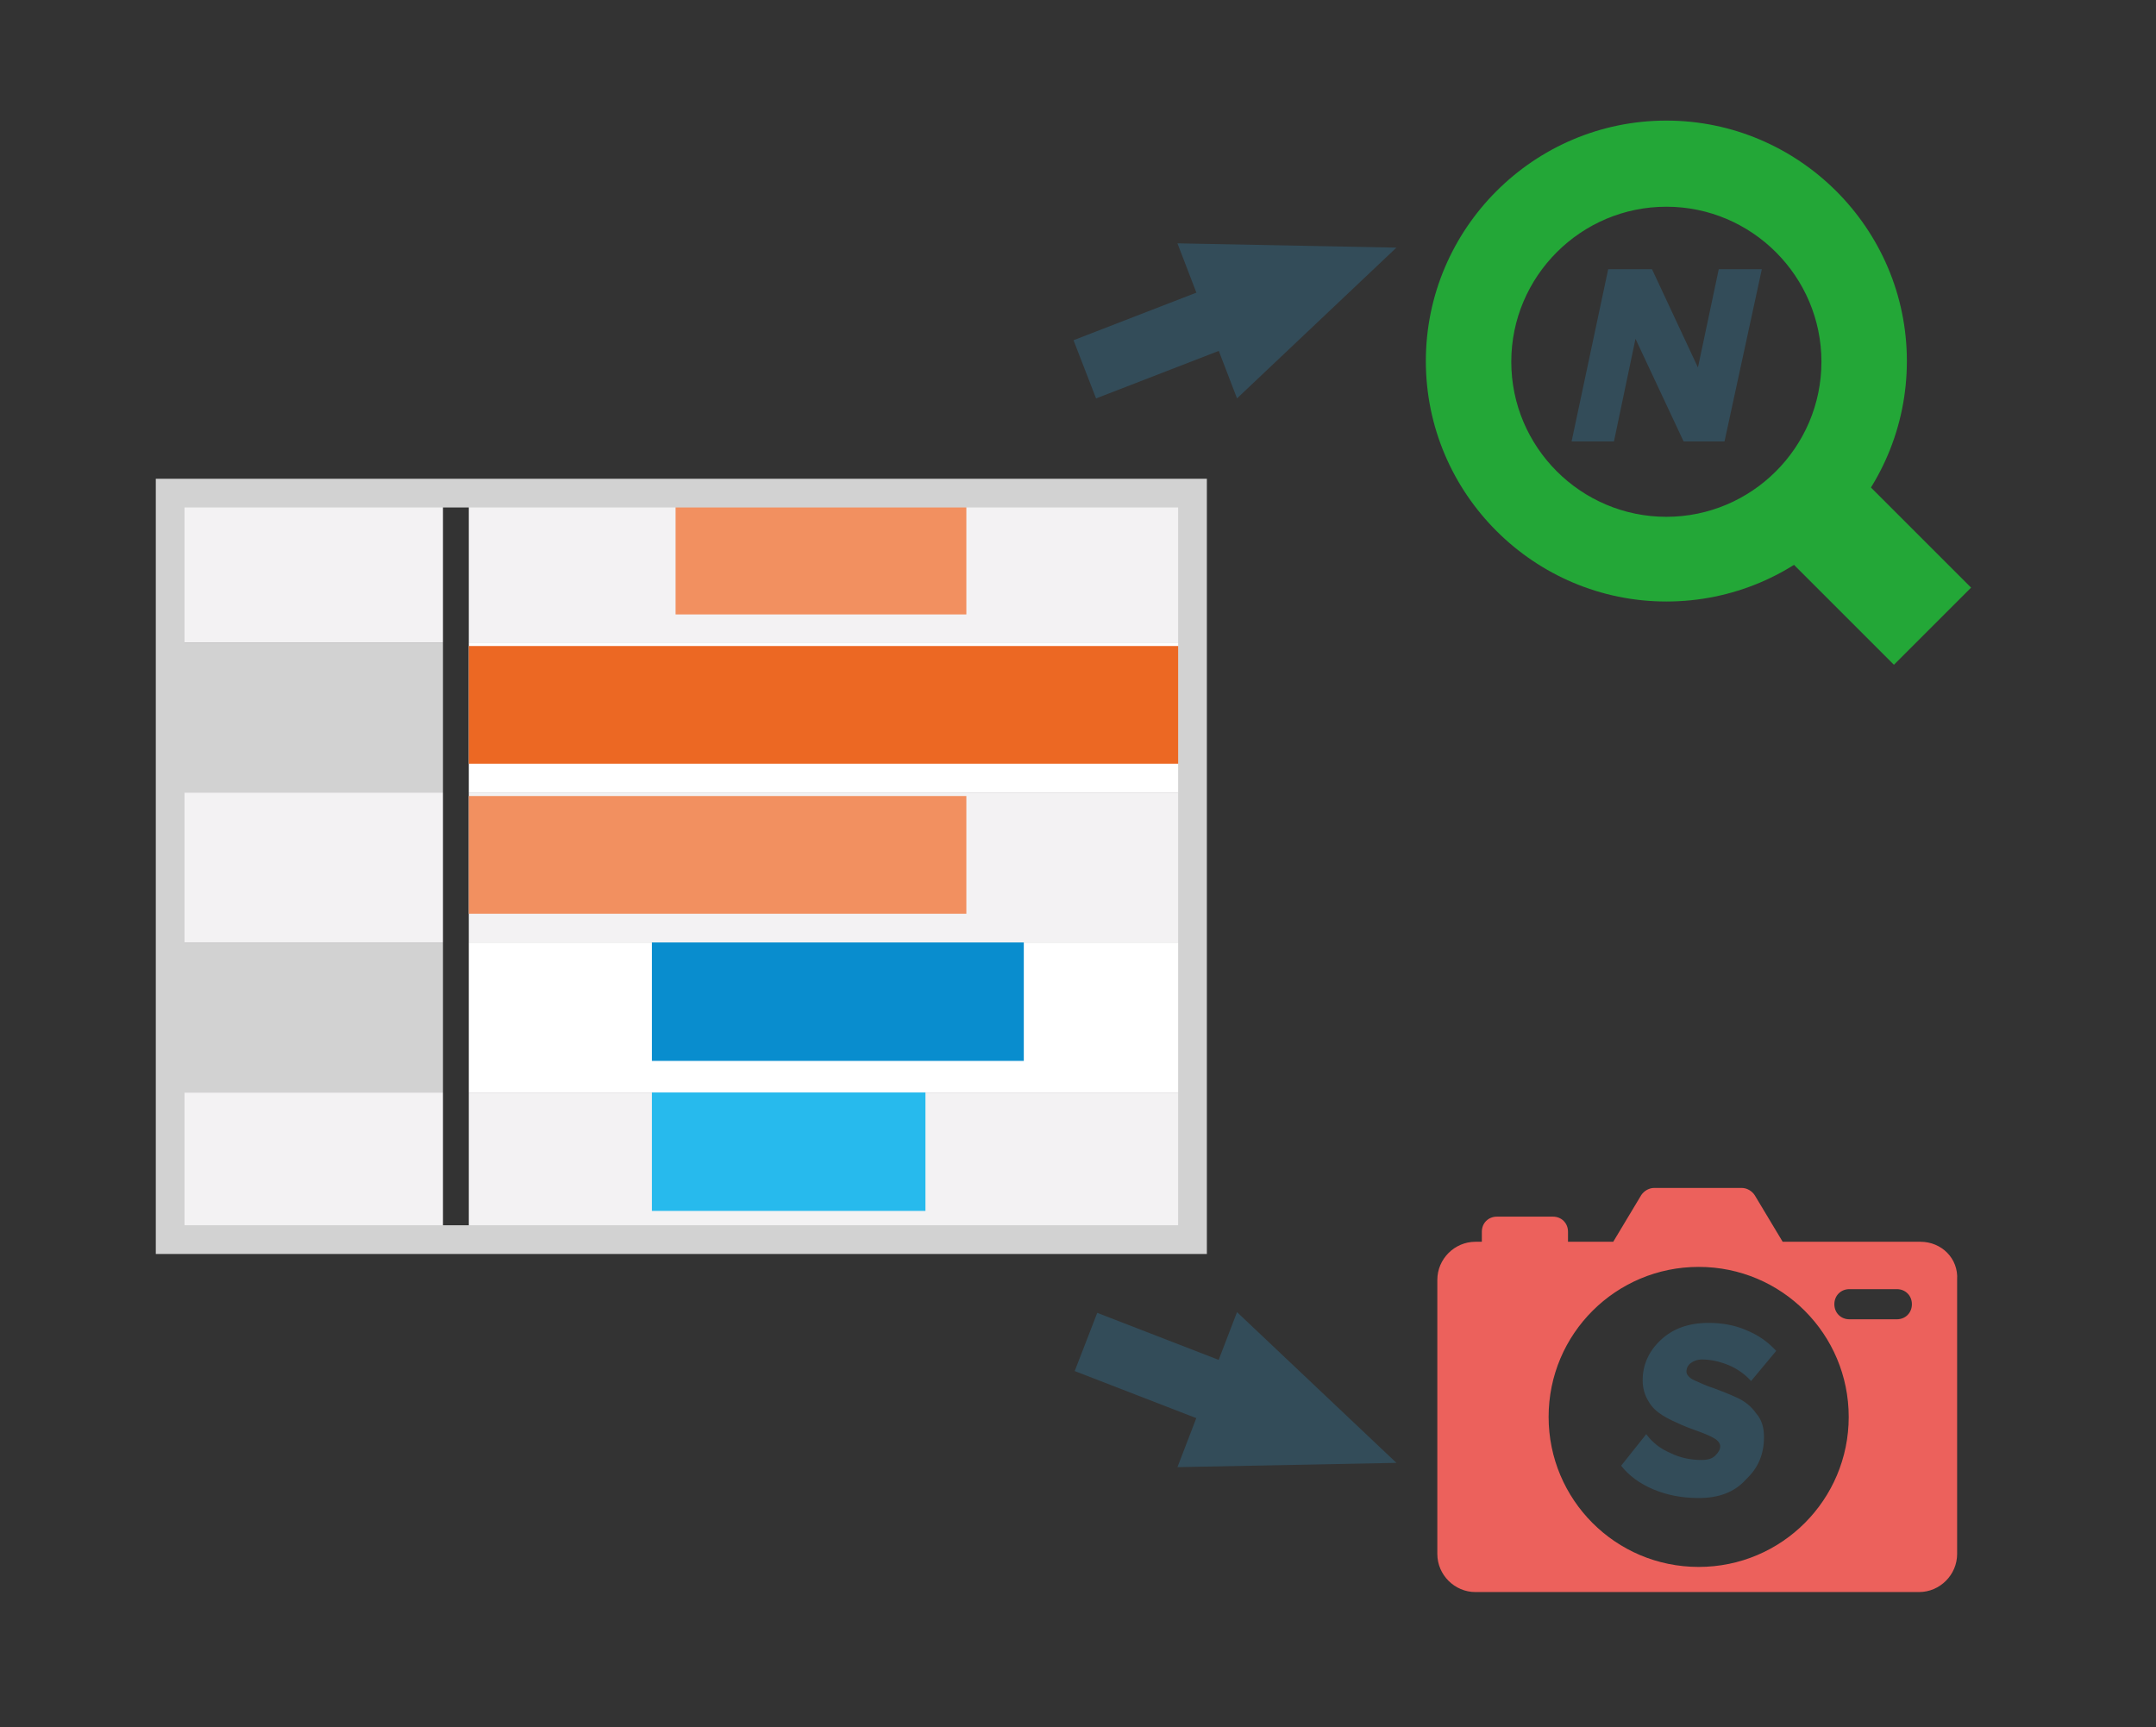 <?xml version="1.0" encoding="utf-8"?>
<!-- Generator: Adobe Illustrator 22.0.0, SVG Export Plug-In . SVG Version: 6.00 Build 0)  -->
<svg version="1.1" id="Слой_1" xmlns="http://www.w3.org/2000/svg" xmlns:xlink="http://www.w3.org/1999/xlink" x="0px" y="0px"
	 viewBox="0 0 300.3 240.6" style="enable-background:new 0 0 300.3 240.6;" xml:space="preserve">
<rect x="0" y="0" width="300.3" height="240.6" fill="#333333" stroke="none"/>
<style type="text/css">
	.st0{fill:#EC615C;}
	.st1{fill:#334C59;}
	.st2{fill-rule:evenodd;clip-rule:evenodd;fill:#F3F2F3;}
	.st3{fill-rule:evenodd;clip-rule:evenodd;fill:#D2D2D2;}
	.st4{fill-rule:evenodd;clip-rule:evenodd;fill:#FFFFFF;}
	.st5{fill:#EC6823;}
	.st6{fill:#F29060;}
	.st7{fill:#098DCE;}
	.st8{fill:#27BAED;}
	.st9{fill:#23A737;}
	.st10{fill:#D2D2D2;}
</style>
<g>
	<g>
		<g id="_x31_1-DSLR_Camera">
			<g>
				<path class="st0" d="M267.5,173h-19.2l-3.9-6.5c-0.4-0.6-1.1-1-1.8-1h-12.2c-0.7,0-1.4,0.4-1.8,1l-3.9,6.5h-6.3v-1.4
					c0-1.2-0.9-2.1-2.1-2.1h-7.8c-1.2,0-2.1,0.9-2.1,2.1v1.4h-0.9c-2.9,0-5.3,2.4-5.3,5.3v38.2c0,2.9,2.4,5.3,5.3,5.3h61.8
					c2.9,0,5.3-2.4,5.3-5.3v-38.2C272.8,175.3,270.4,173,267.5,173z M236.6,218.3c-11.6,0-20.9-9.4-20.9-20.9
					c0-11.6,9.4-20.9,20.9-20.9c11.6,0,20.9,9.4,20.9,20.9C257.5,208.9,248.2,218.3,236.6,218.3z M264.2,183.8h-6.6
					c-1.2,0-2.1-0.9-2.1-2.1c0-1.2,0.9-2.1,2.1-2.1h6.6c1.2,0,2.1,0.9,2.1,2.1C266.3,182.9,265.4,183.8,264.2,183.8z"/>
			</g>
		</g>
		<g>
			<path class="st1" d="M236.6,208.7c-2.3,0-4.4-0.4-6.3-1.2c-1.9-0.8-3.4-1.9-4.5-3.3l3.5-4.4c0.8,1.1,1.9,2,3.3,2.6
				c1.4,0.7,2.9,1,4.4,1c0.9,0,1.5-0.2,1.9-0.6s0.7-0.8,0.7-1.3c0-0.4-0.3-0.8-0.8-1.1c-0.5-0.3-1.2-0.6-2-0.9
				c-0.8-0.3-1.7-0.6-2.6-1s-1.8-0.8-2.6-1.3c-0.8-0.5-1.5-1.1-2-2c-0.5-0.8-0.8-1.8-0.8-2.9c0-2.1,0.8-4,2.5-5.6
				c1.7-1.6,3.9-2.4,6.7-2.4c1.8,0,3.6,0.3,5.2,1c1.7,0.7,3,1.6,4.2,2.9l-3.5,4.2c-0.8-0.9-1.9-1.7-3.1-2.2
				c-1.2-0.5-2.5-0.8-3.7-0.8c-0.7,0-1.2,0.2-1.6,0.5c-0.4,0.3-0.6,0.7-0.6,1.2c0,0.4,0.4,0.9,1.1,1.2s1.7,0.8,2.7,1.1
				c1.1,0.4,2.1,0.8,3.2,1.3c1.1,0.5,2,1.2,2.7,2.2c0.8,0.9,1.1,2,1.1,3.3c0,2.4-0.8,4.3-2.5,5.9
				C241.6,207.9,239.4,208.7,236.6,208.7z"/>
		</g>
	</g>
	<g>
		<g>
			<g>
				<rect x="23.7" y="68.6" class="st2" width="38" height="20.9"/>
			</g>
		</g>
		<g>
			<g>
				<rect x="23.7" y="89.5" class="st3" width="38" height="20.9"/>
			</g>
		</g>
		<g>
			<g>
				<rect x="23.7" y="131.3" class="st3" width="38" height="20.9"/>
			</g>
		</g>
		<g>
			<g>
				<rect x="23.7" y="152.2" class="st2" width="38" height="20.9"/>
			</g>
		</g>
		<g>
			<g>
				<rect x="23.7" y="110.4" class="st2" width="38" height="20.9"/>
			</g>
		</g>
		<g>
			<g>
				<rect x="65.3" y="68.6" class="st2" width="100.8" height="20.9"/>
			</g>
		</g>
		<g>
			<g>
				<rect x="65.3" y="89.5" class="st4" width="100.8" height="20.9"/>
			</g>
		</g>
		<g>
			<g>
				<rect x="65.3" y="110.4" class="st2" width="100.8" height="20.9"/>
			</g>
		</g>
		<g>
			<g>
				<rect x="65.3" y="131.3" class="st4" width="100.8" height="20.9"/>
			</g>
		</g>
		<g>
			<g>
				<rect x="65.3" y="152.2" class="st2" width="100.8" height="20.9"/>
			</g>
		</g>
		<g>
			<polygon class="st5" points="166.1,90 65.3,90 65.3,106.4 166.1,106.4 			"/>
		</g>
		<g>
			<polygon class="st6" points="134.6,110.9 65.3,110.9 65.3,127.3 134.6,127.3 			"/>
		</g>
		<g>
			<polygon class="st6" points="134.6,69.1 94.1,69.1 94.1,85.6 134.6,85.6 			"/>
		</g>
		<g>
			<polygon class="st7" points="142.6,131.3 90.8,131.3 90.8,147.8 142.6,147.8 			"/>
		</g>
		<g>
			<polygon class="st8" points="128.9,152.2 90.8,152.2 90.8,168.7 128.9,168.7 			"/>
		</g>
	</g>
	<g>
		<g>
			<g>
				<path class="st1" d="M240.2,61.5h-5.7l-6.7-14.3l-3,14.3h-5.9l5.1-24h6.1l6.4,13.7l2.9-13.7h6L240.2,61.5z"/>
			</g>
		</g>
		<g>
			<g>
				<path class="st9" d="M232.1,83.8c-18.4,0-33.5-15-33.5-33.5c0-18.4,15-33.5,33.5-33.5c18.4,0,33.5,15,33.5,33.5
					C265.6,68.8,250.6,83.8,232.1,83.8z M232.1,28.8c-11.9,0-21.6,9.7-21.6,21.6c0,11.9,9.7,21.6,21.6,21.6
					c11.9,0,21.6-9.7,21.6-21.6C253.7,38.5,244,28.8,232.1,28.8z"/>
			</g>
		</g>
		<g>
			<g>
				
					<rect x="250.8" y="61.1" transform="matrix(0.707 -0.707 0.707 0.707 21.65 205.095)" class="st9" width="15.2" height="30.6"/>
			</g>
		</g>
	</g>
	<g>
		<path class="st10" d="M168.1,174.7H21.7v-108h146.4V174.7z M25.7,170.7h138.4v-100H25.7V170.7z"/>
	</g>
	<g>
		<g>
			<g>
				
					<rect x="157.4" y="179.6" transform="matrix(-0.361 0.932 -0.932 -0.361 398.475 109.344)" class="st1" width="8.7" height="23"/>
			</g>
		</g>
		<g>
			<polygon class="st1" points="194.5,203.8 164,204.4 172.3,182.8 			"/>
		</g>
	</g>
	<g>
		<g>
			<g>
				
					<rect x="157.4" y="35.6" transform="matrix(-0.361 -0.932 0.932 -0.361 176.308 215.055)" class="st1" width="8.7" height="23"/>
			</g>
		</g>
		<g>
			<polygon class="st1" points="194.5,34.5 164,33.9 172.3,55.5 			"/>
		</g>
	</g>
</g>
</svg>

